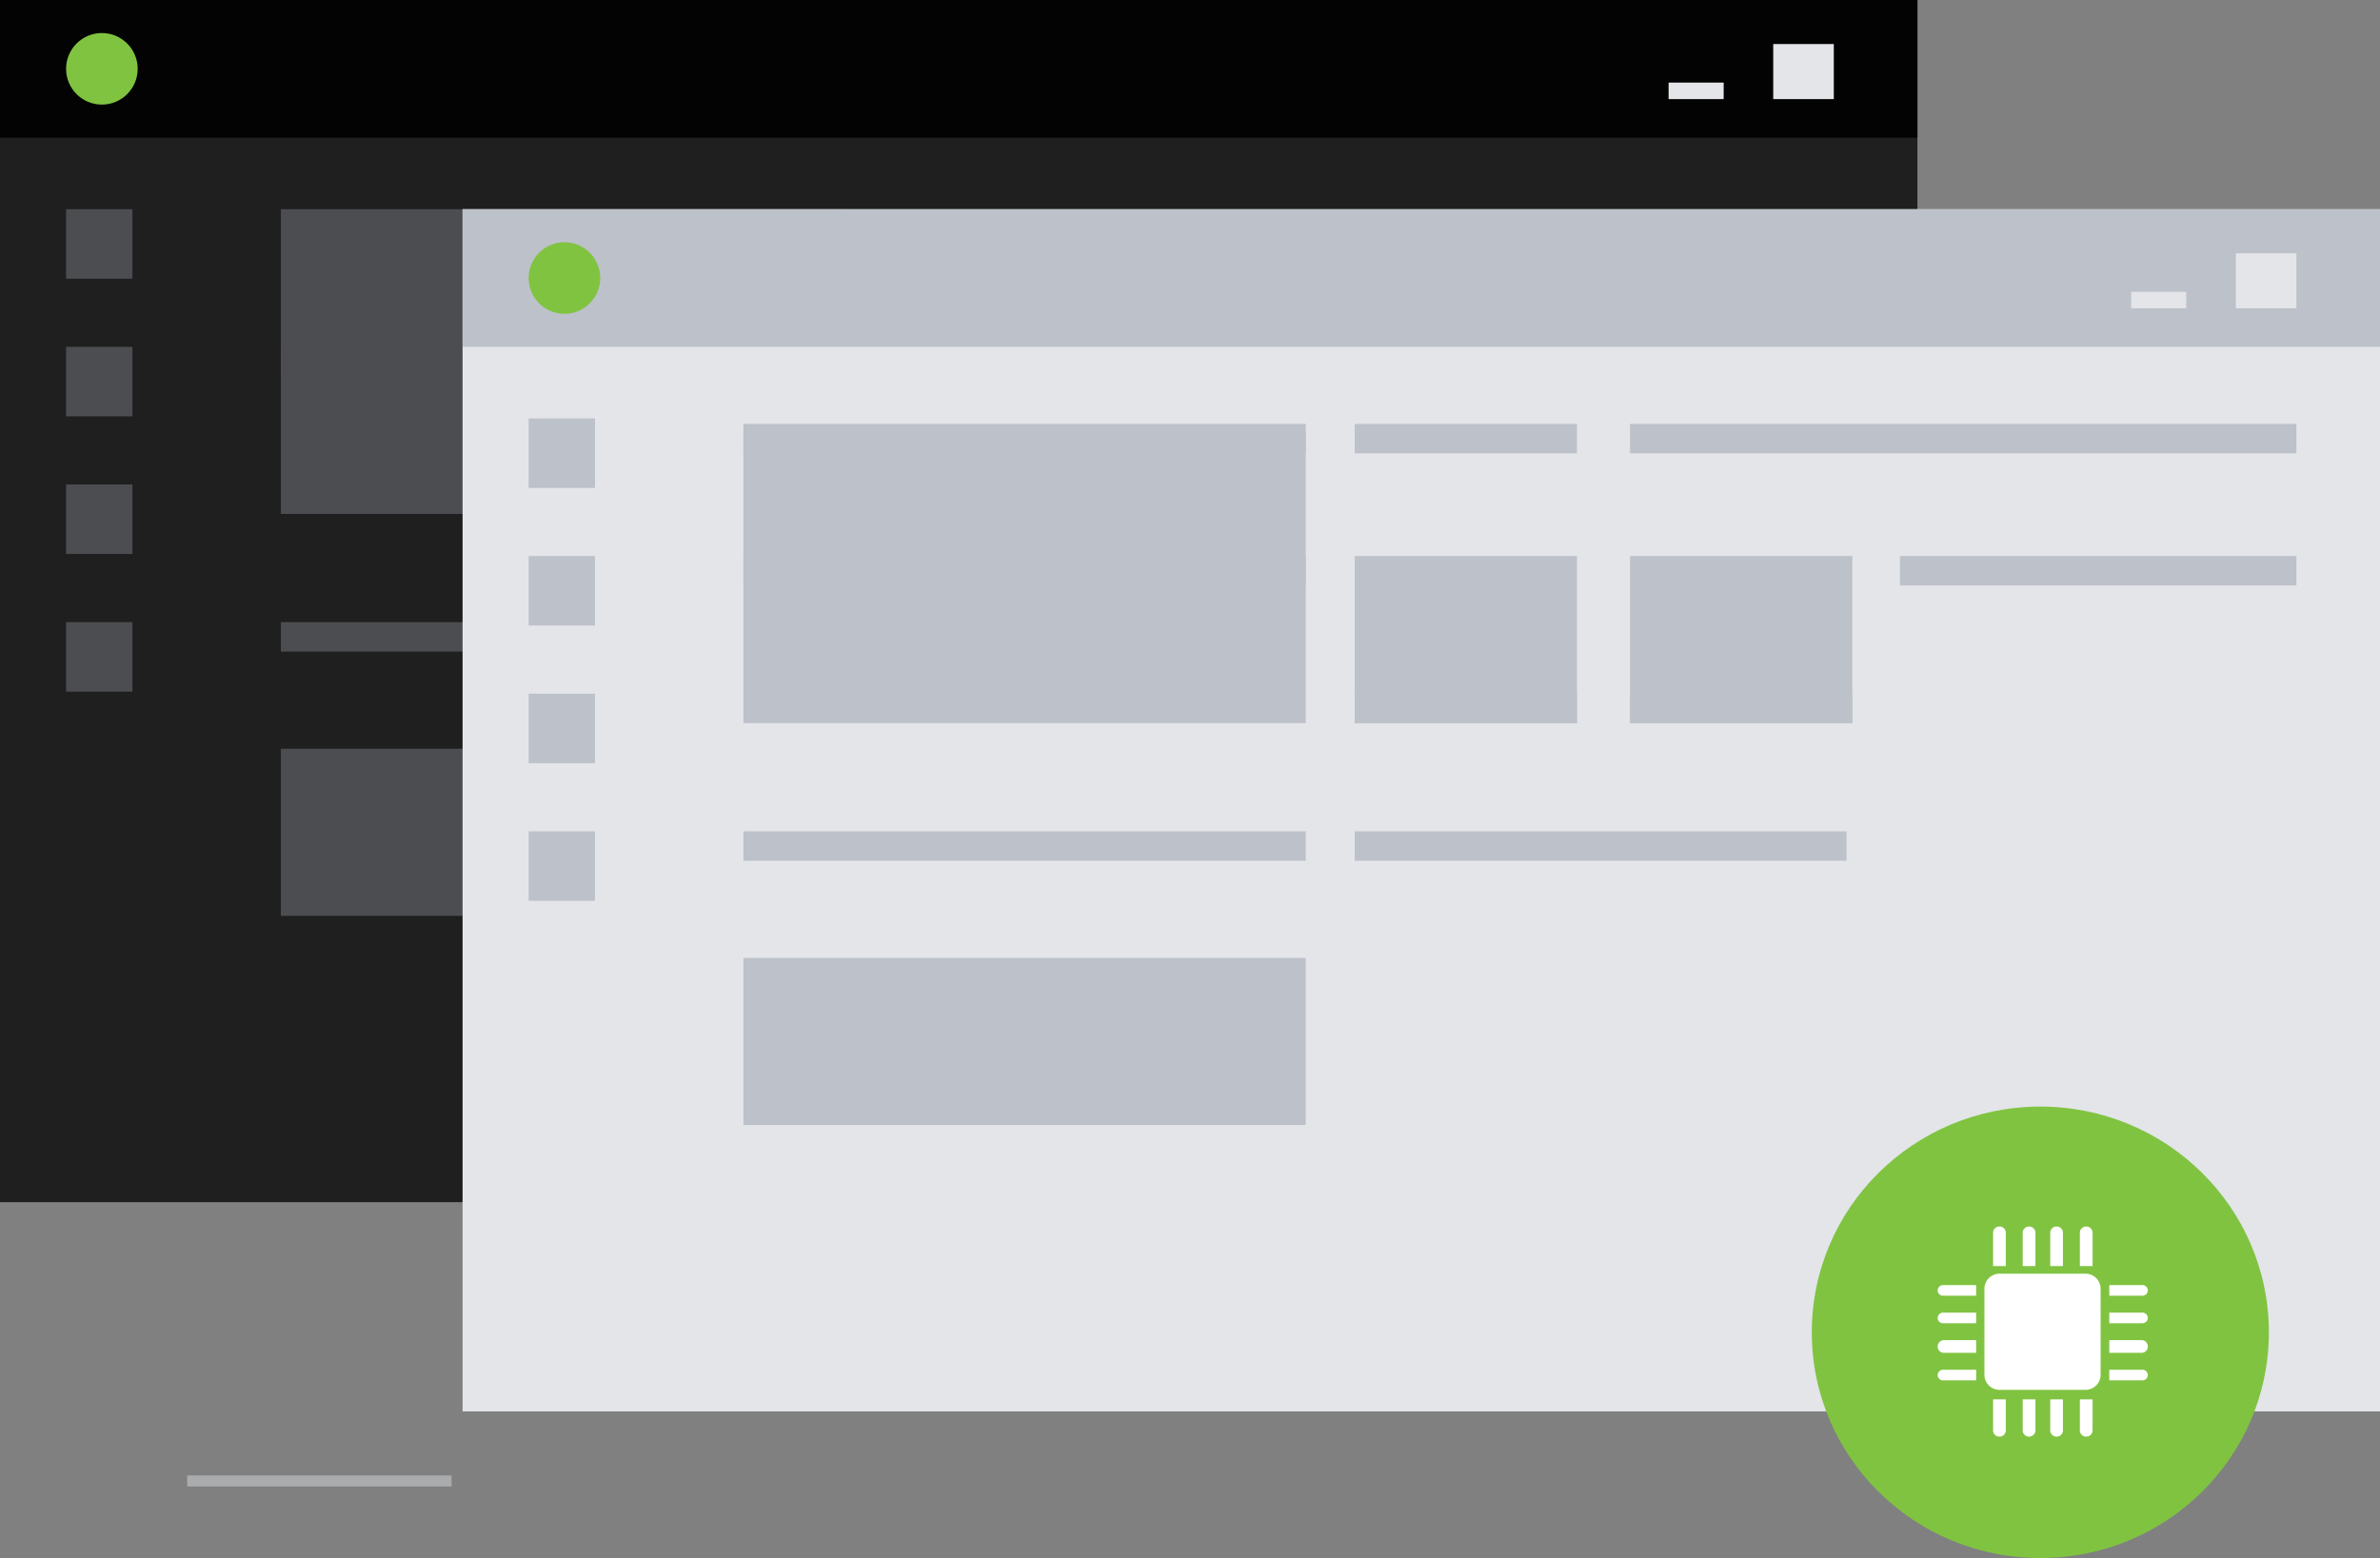 <svg xmlns="http://www.w3.org/2000/svg" width="432.181" height="283" viewBox="0 0 432.181 283">
  <rect x="0" y="0" width="432.181" height="283" fill="#808080" stroke="none"/>
  <g id="Group_183" data-name="Group 183" transform="translate(-1084 -2710)">
    <g id="Group_129" data-name="Group 129" transform="translate(0 -131)">
      <g id="Group_128" data-name="Group 128" transform="translate(-114 -38)">
        <path id="Path_3671" data-name="Path 3671" d="M0,0H348.181V218.359H0Z" transform="translate(1198 2879)" fill="#1f1f1f"/>
        <path id="Path_3672" data-name="Path 3672" d="M0,0H348.181V25H0Z" transform="translate(1198 2879)" fill="#030303"/>
        <rect id="Rectangle_32" data-name="Rectangle 32" width="10" height="3" transform="translate(1501 2894)" fill="#e3e5e9"/>
        <rect id="Rectangle_33" data-name="Rectangle 33" width="11" height="10" transform="translate(1520 2887)" fill="#e3e5e9"/>
        <path id="Path_3676" data-name="Path 3676" d="M0,0H12.046V12.624H0Z" transform="translate(1210 2917)" fill="#4b4d50"/>
        <path id="Path_3677" data-name="Path 3677" d="M0,0H12.046V12.624H0Z" transform="translate(1210 2942)" fill="#4b4d50"/>
        <path id="Path_3678" data-name="Path 3678" d="M0,0H12.046V12.624H0Z" transform="translate(1210 2967)" fill="#4b4d50"/>
        <path id="Path_3679" data-name="Path 3679" d="M0,0H12.046V12.624H0Z" transform="translate(1210 2992)" fill="#4b4d50"/>
        <path id="Path_3681" data-name="Path 3681" d="M0,0H40.357V5.347H0Z" transform="translate(1360 2918)" fill="#bdc1c9"/>
        <path id="Path_3683" data-name="Path 3683" d="M0,0H121V5.347H0Z" transform="translate(1410 2918)" fill="#bdc1c9"/>
        <path id="Path_3684" data-name="Path 3684" d="M0,0H102.107V5.347H0Z" transform="translate(1249 2942)" fill="#bdc1c9"/>
        <path id="Path_3685" data-name="Path 3685" d="M0,0H40.357V30.347H0Z" transform="translate(1360 2942)" fill="#bdc1c9"/>
        <path id="Path_3686" data-name="Path 3686" d="M0,0H40.357V30.347H0Z" transform="translate(1410 2942)" fill="#bdc1c9"/>
        <path id="Path_3687" data-name="Path 3687" d="M0,0H72V5.347H0Z" transform="translate(1459 2942)" fill="#bdc1c9"/>
        <path id="Path_3688" data-name="Path 3688" d="M0,0H102.107V55.347H0Z" transform="translate(1249 2917)" fill="#4b4d50"/>
        <path id="Path_3689" data-name="Path 3689" d="M0,0H40.357V5.347H0Z" transform="translate(1360 2967)" fill="#bdc1c9"/>
        <path id="Path_3690" data-name="Path 3690" d="M0,0H40.357V5.347H0Z" transform="translate(1410 2967)" fill="#bdc1c9"/>
        <path id="Path_3692" data-name="Path 3692" d="M0,0H102.107V5.347H0Z" transform="translate(1249 2992)" fill="#4b4d50"/>
        <path id="Path_3693" data-name="Path 3693" d="M0,0H89.3V5.347H0Z" transform="translate(1360 2992)" fill="#bdc1c9"/>
        <path id="Path_3696" data-name="Path 3696" d="M0,0H102.107V30.347H0Z" transform="translate(1249 3015)" fill="#4b4d50"/>
      </g>
      <g id="Group_127" data-name="Group 127" transform="translate(-30)">
        <path id="Path_3671-2" data-name="Path 3671" d="M0,0H348.181V218.359H0Z" transform="translate(1198 2879)" fill="#e3e5e9"/>
        <path id="Path_3672-2" data-name="Path 3672" d="M0,0H348.181V25H0Z" transform="translate(1198 2879)" fill="#bdc1c9"/>
        <rect id="Rectangle_32-2" data-name="Rectangle 32" width="10" height="3" transform="translate(1501 2894)" fill="#e3e5e9"/>
        <rect id="Rectangle_33-2" data-name="Rectangle 33" width="11" height="10" transform="translate(1520 2887)" fill="#e3e5e9"/>
        <rect id="Rectangle_36" data-name="Rectangle 36" width="48" height="2" transform="translate(1148 3109)" fill="#e3e5e9" opacity="0.427"/>
        <path id="Path_3674" data-name="Path 3674" d="M0,0H102.107V5.347H0Z" transform="translate(1249 2918)" fill="#bdc1c9"/>
        <path id="Path_3676-2" data-name="Path 3676" d="M0,0H12.046V12.624H0Z" transform="translate(1210 2917)" fill="#bdc1c9"/>
        <path id="Path_3677-2" data-name="Path 3677" d="M0,0H12.046V12.624H0Z" transform="translate(1210 2942)" fill="#bdc1c9"/>
        <path id="Path_3678-2" data-name="Path 3678" d="M0,0H12.046V12.624H0Z" transform="translate(1210 2967)" fill="#bdc1c9"/>
        <path id="Path_3679-2" data-name="Path 3679" d="M0,0H12.046V12.624H0Z" transform="translate(1210 2992)" fill="#bdc1c9"/>
        <path id="Path_3681-2" data-name="Path 3681" d="M0,0H40.357V5.347H0Z" transform="translate(1360 2918)" fill="#bdc1c9"/>
        <path id="Path_3683-2" data-name="Path 3683" d="M0,0H121V5.347H0Z" transform="translate(1410 2918)" fill="#bdc1c9"/>
        <path id="Path_3684-2" data-name="Path 3684" d="M0,0H102.107V5.347H0Z" transform="translate(1249 2942)" fill="#bdc1c9"/>
        <path id="Path_3685-2" data-name="Path 3685" d="M0,0H40.357V30.347H0Z" transform="translate(1360 2942)" fill="#bdc1c9"/>
        <path id="Path_3686-2" data-name="Path 3686" d="M0,0H40.357V30.347H0Z" transform="translate(1410 2942)" fill="#bdc1c9"/>
        <path id="Path_3687-2" data-name="Path 3687" d="M0,0H72V5.347H0Z" transform="translate(1459 2942)" fill="#bdc1c9"/>
        <path id="Path_3688-2" data-name="Path 3688" d="M0,0H102.107V52.934H0Z" transform="translate(1249 2919.413)" fill="#bdc1c9"/>
        <path id="Path_3689-2" data-name="Path 3689" d="M0,0H40.357V5.347H0Z" transform="translate(1360 2967)" fill="#bdc1c9"/>
        <path id="Path_3690-2" data-name="Path 3690" d="M0,0H40.357V5.347H0Z" transform="translate(1410 2967)" fill="#bdc1c9"/>
        <path id="Path_3692-2" data-name="Path 3692" d="M0,0H102.107V5.347H0Z" transform="translate(1249 2992)" fill="#bdc1c9"/>
        <path id="Path_3693-2" data-name="Path 3693" d="M0,0H89.3V5.347H0Z" transform="translate(1360 2992)" fill="#bdc1c9"/>
        <path id="Path_3696-2" data-name="Path 3696" d="M0,0H102.107V30.347H0Z" transform="translate(1249 3015)" fill="#bdc1c9"/>
      </g>
      <circle id="Ellipse_69" data-name="Ellipse 69" cx="6.5" cy="6.5" r="6.5" transform="translate(1180 2885)" fill="#80c341"/>
      <circle id="Ellipse_70" data-name="Ellipse 70" cx="6.5" cy="6.5" r="6.5" transform="translate(1096 2847)" fill="#80c341"/>
    </g>
    <ellipse id="Ellipse_71" data-name="Ellipse 71" cx="41.5" cy="41" rx="41.5" ry="41" transform="translate(1413 2911)" fill="#80c341"/>
    <g id="Group_167" data-name="Group 167" transform="translate(-386 -177)">
      <g id="Group_150" data-name="Group 150" transform="translate(1848.718 3139.451)">
        <path id="Path_3719" data-name="Path 3719" d="M0,0H-15.641A2.74,2.74,0,0,1-18.37-2.729V-18.37A2.74,2.74,0,0,1-15.641-21.1H0A2.74,2.74,0,0,1,2.729-18.37V-2.729A2.74,2.74,0,0,1,0,0" fill="#fff"/>
      </g>
      <g id="Group_151" data-name="Group 151" transform="translate(1848.833 3109.782)">
        <path id="Path_3720" data-name="Path 3720" d="M0,0A1.138,1.138,0,0,0-1.153,1.038V7.187H1.153V1.038A1.138,1.138,0,0,0,0,0" fill="#fff"/>
      </g>
      <g id="Group_152" data-name="Group 152" transform="translate(1843.453 3109.782)">
        <path id="Path_3721" data-name="Path 3721" d="M0,0A1.138,1.138,0,0,0-1.153,1.038V7.187H1.153V1.038A1.138,1.138,0,0,0,0,0" fill="#fff"/>
      </g>
      <g id="Group_153" data-name="Group 153" transform="translate(1838.457 3109.782)">
        <path id="Path_3722" data-name="Path 3722" d="M0,0A1.138,1.138,0,0,0-1.153,1.038V7.187H1.153V1.038A1.138,1.138,0,0,0,0,0" fill="#fff"/>
      </g>
      <g id="Group_154" data-name="Group 154" transform="translate(1833.076 3109.782)">
        <path id="Path_3723" data-name="Path 3723" d="M0,0A1.138,1.138,0,0,0-1.153,1.038V7.187H1.153V1.038A1.138,1.138,0,0,0,0,0" fill="#fff"/>
      </g>
      <g id="Group_155" data-name="Group 155" transform="translate(1833.076 3147.944)">
        <path id="Path_3724" data-name="Path 3724" d="M0,0A1.138,1.138,0,0,0,1.153-1.038V-6.764H-1.153v5.726A1.138,1.138,0,0,0,0,0" fill="#fff"/>
      </g>
      <g id="Group_156" data-name="Group 156" transform="translate(1838.457 3147.944)">
        <path id="Path_3725" data-name="Path 3725" d="M0,0A1.138,1.138,0,0,0,1.153-1.038V-6.764H-1.153v5.726A1.138,1.138,0,0,0,0,0" fill="#fff"/>
      </g>
      <g id="Group_157" data-name="Group 157" transform="translate(1843.453 3147.944)">
        <path id="Path_3726" data-name="Path 3726" d="M0,0A1.138,1.138,0,0,0,1.153-1.038V-6.764H-1.153v5.726A1.138,1.138,0,0,0,0,0" fill="#fff"/>
      </g>
      <g id="Group_158" data-name="Group 158" transform="translate(1848.833 3147.944)">
        <path id="Path_3727" data-name="Path 3727" d="M0,0A1.138,1.138,0,0,0,1.153-1.038V-6.764H-1.153v5.726A1.138,1.138,0,0,0,0,0" fill="#fff"/>
      </g>
      <g id="Group_159" data-name="Group 159" transform="translate(1821.854 3121.388)">
        <path id="Path_3728" data-name="Path 3728" d="M0,0A.971.971,0,0,0,1.038.961H6.994V-.961H1.038A.994.994,0,0,0,0,0" fill="#fff"/>
      </g>
      <g id="Group_160" data-name="Group 160" transform="translate(1821.854 3126.384)">
        <path id="Path_3729" data-name="Path 3729" d="M0,0A.971.971,0,0,0,1.038.961H6.994V-.961H1.038A.994.994,0,0,0,0,0" fill="#fff"/>
      </g>
      <g id="Group_161" data-name="Group 161" transform="translate(1821.854 3131.573)">
        <path id="Path_3730" data-name="Path 3730" d="M0,0A1.138,1.138,0,0,0,1.038,1.153H6.994V-1.153H1.038A1.168,1.168,0,0,0,0,0" fill="#fff"/>
      </g>
      <g id="Group_162" data-name="Group 162" transform="translate(1821.854 3136.761)">
        <path id="Path_3731" data-name="Path 3731" d="M0,0A.971.971,0,0,0,1.038.961H6.994V-.961H1.038A.994.994,0,0,0,0,0" fill="#fff"/>
      </g>
      <g id="Group_163" data-name="Group 163" transform="translate(1860.016 3136.761)">
        <path id="Path_3732" data-name="Path 3732" d="M0,0A.971.971,0,0,0-1.038-.961H-6.994V.961h5.956A.971.971,0,0,0,0,0" fill="#fff"/>
      </g>
      <g id="Group_164" data-name="Group 164" transform="translate(1860.016 3131.573)">
        <path id="Path_3733" data-name="Path 3733" d="M0,0A1.138,1.138,0,0,0-1.038-1.153H-6.994V1.153h5.956A1.138,1.138,0,0,0,0,0" fill="#fff"/>
      </g>
      <g id="Group_165" data-name="Group 165" transform="translate(1860.016 3126.384)">
        <path id="Path_3734" data-name="Path 3734" d="M0,0A.971.971,0,0,0-1.038-.961H-6.994V.961h5.956A.971.971,0,0,0,0,0" fill="#fff"/>
      </g>
      <g id="Group_166" data-name="Group 166" transform="translate(1860.016 3121.388)">
        <path id="Path_3735" data-name="Path 3735" d="M0,0A.971.971,0,0,0-1.038-.961H-6.994V.961h5.956A.971.971,0,0,0,0,0" fill="#fff"/>
      </g>
    </g>
  </g>
</svg>
